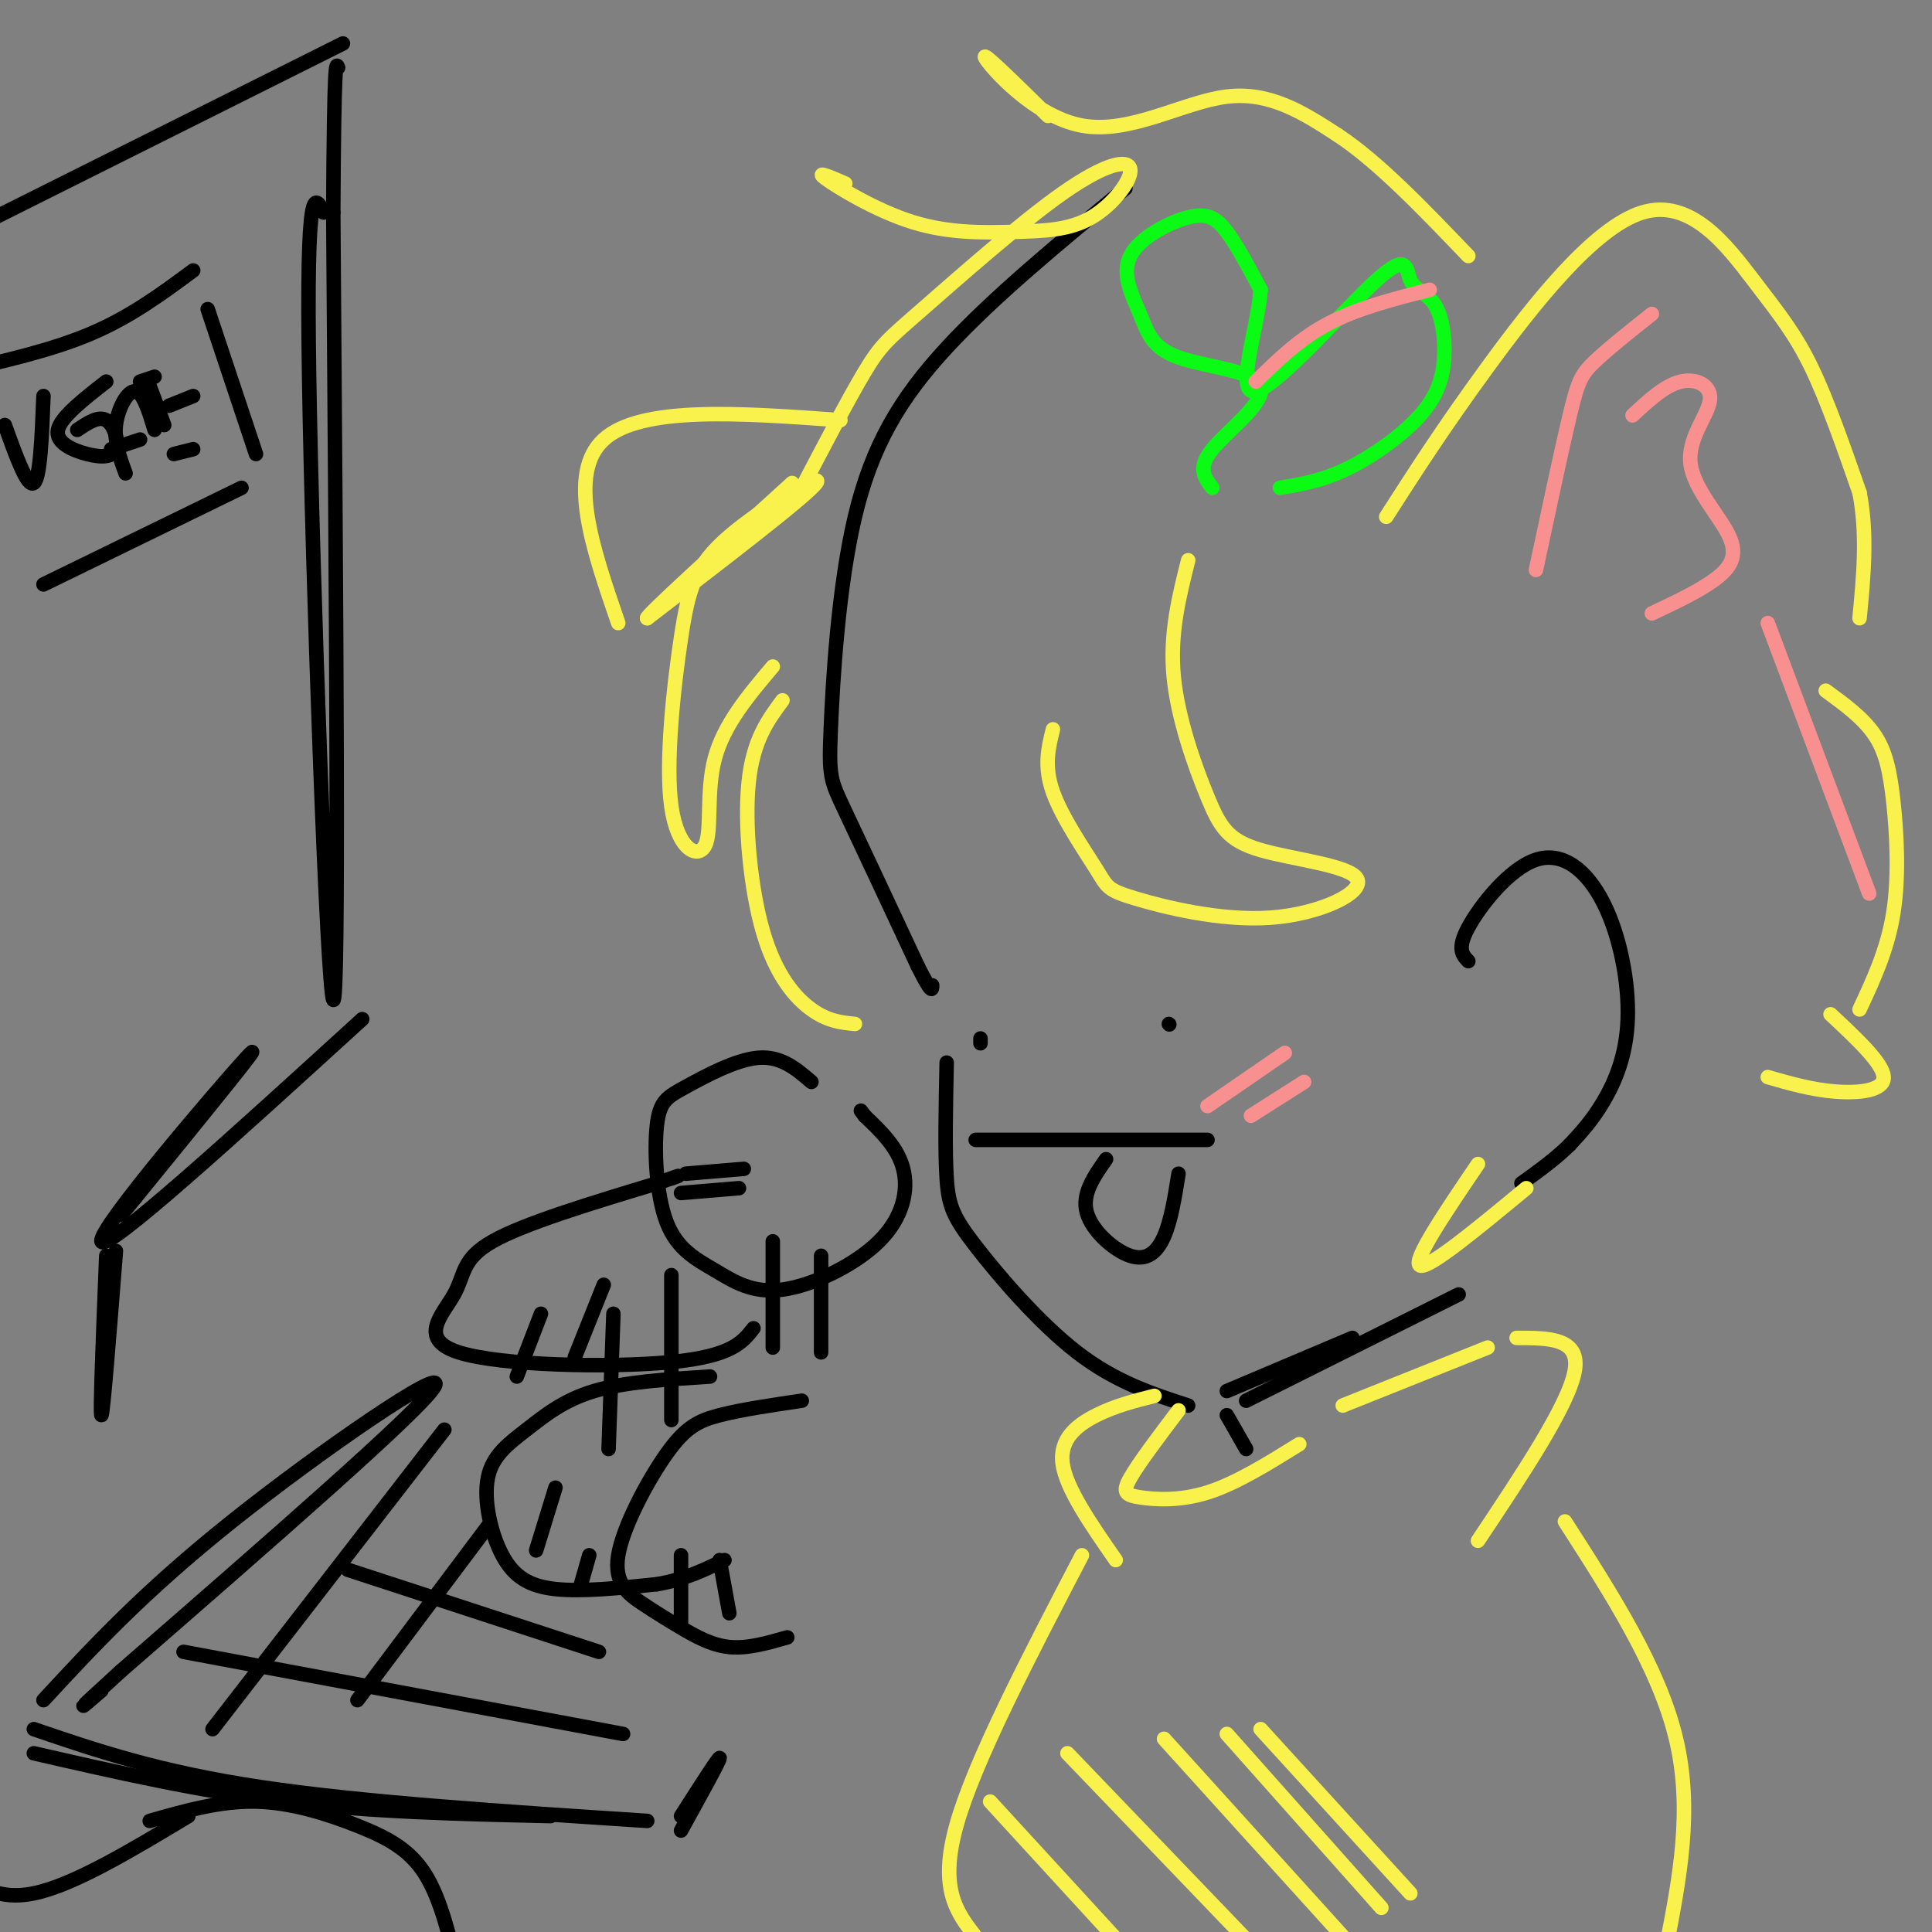 <svg viewBox='0 0 400 400' version='1.1' xmlns='http://www.w3.org/2000/svg' xmlns:xlink='http://www.w3.org/1999/xlink'><rect x="0" y="0" width="400" height="400" fill="#808080" stroke="none"/><g fill='none' stroke='rgb(0,0,0)' stroke-width='6' stroke-linecap='round' stroke-linejoin='round'><path d='M403,394c0.000,0.000 0.100,0.100 0.1,0.1'/></g>
<g fill='none' stroke='rgb(0,0,0)' stroke-width='3' stroke-linecap='round' stroke-linejoin='round'><path d='M233,39c-13.638,11.233 -27.276,22.466 -37,33c-9.724,10.534 -15.534,20.370 -19,35c-3.466,14.630 -4.587,34.054 -5,44c-0.413,9.946 -0.118,10.413 3,17c3.118,6.587 9.059,19.293 15,32'/><path d='M190,200c3.000,6.000 3.000,5.000 3,4'/><path d='M196,220c-0.190,9.149 -0.381,18.298 0,24c0.381,5.702 1.333,7.958 6,14c4.667,6.042 13.048,15.869 21,22c7.952,6.131 15.476,8.565 23,11'/><path d='M254,288c0.000,0.000 26.000,-11.000 26,-11'/><path d='M302,268c0.000,0.000 -44.000,22.000 -44,22'/><path d='M304,199c-1.209,-1.262 -2.418,-2.525 0,-7c2.418,-4.475 8.463,-12.163 14,-14c5.537,-1.837 10.567,2.178 14,9c3.433,6.822 5.271,16.452 5,24c-0.271,7.548 -2.649,13.014 -5,17c-2.351,3.986 -4.676,6.493 -7,9'/><path d='M325,237c-2.833,2.833 -6.417,5.417 -10,8'/><path d='M202,236c0.000,0.000 48.000,0.000 48,0'/><path d='M244,243c-0.768,4.839 -1.536,9.679 -3,13c-1.464,3.321 -3.625,5.125 -7,4c-3.375,-1.125 -7.964,-5.179 -9,-9c-1.036,-3.821 1.482,-7.411 4,-11'/><path d='M242,212c0.000,0.000 0.100,0.100 0.1,0.1'/><path d='M203,215c0.000,0.000 0.000,1.000 0,1'/><path d='M147,285c-8.811,0.551 -17.621,1.102 -24,3c-6.379,1.898 -10.325,5.144 -14,8c-3.675,2.856 -7.078,5.322 -8,10c-0.922,4.678 0.636,11.567 3,16c2.364,4.433 5.532,6.409 11,7c5.468,0.591 13.234,-0.205 21,-1'/><path d='M136,328c5.833,-1.000 9.917,-3.000 14,-5'/><path d='M111,321c0.000,0.000 4.000,-13.000 4,-13'/><path d='M120,329c0.000,0.000 2.000,-7.000 2,-7'/><path d='M127,272c0.000,0.000 -1.000,28.000 -1,28'/><path d='M139,264c0.000,0.000 0.000,30.000 0,30'/><path d='M156,275c-2.242,2.890 -4.485,5.780 -17,7c-12.515,1.220 -35.303,0.770 -44,-2c-8.697,-2.770 -3.303,-7.861 -1,-12c2.303,-4.139 1.515,-7.325 8,-11c6.485,-3.675 20.242,-7.837 34,-12'/><path d='M136,245c6.167,-2.167 4.583,-1.583 3,-1'/><path d='M112,272c0.000,0.000 -5.000,13.000 -5,13'/><path d='M125,266c0.000,0.000 -6.000,15.000 -6,15'/><path d='M7,363c17.083,3.917 34.167,7.833 52,10c17.833,2.167 36.417,2.583 55,3'/><path d='M7,358c12.917,4.417 25.833,8.833 47,12c21.167,3.167 50.583,5.083 80,7'/><path d='M9,352c10.356,-11.200 20.711,-22.400 39,-37c18.289,-14.600 44.511,-32.600 42,-28c-2.511,4.600 -33.756,31.800 -65,59'/><path d='M25,346c-11.500,10.500 -7.750,7.250 -4,4'/><path d='M141,379c4.000,-7.250 8.000,-14.500 8,-15c0.000,-0.500 -4.000,5.750 -8,12'/></g>
<g fill='none' stroke='rgb(249,242,77)' stroke-width='3' stroke-linecap='round' stroke-linejoin='round'><path d='M246,116c-1.913,7.617 -3.827,15.234 -3,24c0.827,8.766 4.393,18.683 7,25c2.607,6.317 4.255,9.036 11,11c6.745,1.964 18.587,3.174 20,6c1.413,2.826 -7.602,7.268 -18,8c-10.398,0.732 -22.179,-2.247 -28,-4c-5.821,-1.753 -5.683,-2.280 -8,-6c-2.317,-3.720 -7.091,-10.634 -9,-16c-1.909,-5.366 -0.955,-9.183 0,-13'/><path d='M177,212c-2.804,-0.280 -5.607,-0.560 -9,-3c-3.393,-2.440 -7.375,-7.042 -10,-16c-2.625,-8.958 -3.893,-22.274 -3,-31c0.893,-8.726 3.946,-12.863 7,-17'/><path d='M160,138c-5.067,5.997 -10.133,11.995 -12,19c-1.867,7.005 -0.534,15.018 -2,18c-1.466,2.982 -5.730,0.935 -7,-8c-1.270,-8.935 0.453,-24.756 2,-35c1.547,-10.244 2.916,-14.912 10,-21c7.084,-6.088 19.881,-13.597 18,-11c-1.881,2.597 -18.441,15.298 -35,28'/><path d='M134,128c-0.833,0.000 14.583,-14.000 30,-28'/><path d='M165,103c5.314,-10.184 10.627,-20.368 14,-26c3.373,-5.632 4.804,-6.711 12,-13c7.196,-6.289 20.156,-17.789 29,-24c8.844,-6.211 13.573,-7.134 14,-5c0.427,2.134 -3.446,7.326 -8,10c-4.554,2.674 -9.788,2.830 -16,3c-6.212,0.170 -13.403,0.353 -21,-2c-7.597,-2.353 -15.599,-7.244 -18,-9c-2.401,-1.756 0.800,-0.378 4,1'/><path d='M287,107c5.869,-9.156 11.738,-18.313 21,-31c9.262,-12.687 21.915,-28.906 32,-32c10.085,-3.094 17.600,6.936 23,14c5.400,7.064 8.686,11.161 12,18c3.314,6.839 6.657,16.419 10,26'/><path d='M385,102c1.667,8.667 0.833,17.333 0,26'/><path d='M174,87c-20.667,-1.500 -41.333,-3.000 -49,4c-7.667,7.000 -2.333,22.500 3,38'/><path d='M217,24c-7.000,-6.881 -14.000,-13.762 -13,-12c1.000,1.762 10.000,12.167 20,14c10.000,1.833 21.000,-4.905 30,-6c9.000,-1.095 16.000,3.452 23,8'/><path d='M277,28c8.333,5.500 17.667,15.250 27,25'/><path d='M378,143c3.815,2.786 7.631,5.571 10,9c2.369,3.429 3.292,7.500 4,14c0.708,6.500 1.202,15.429 0,23c-1.202,7.571 -4.101,13.786 -7,20'/><path d='M379,210c5.444,5.089 10.889,10.178 11,13c0.111,2.822 -5.111,3.378 -10,3c-4.889,-0.378 -9.444,-1.689 -14,-3'/><path d='M306,241c-6.833,10.083 -13.667,20.167 -12,21c1.667,0.833 11.833,-7.583 22,-16'/></g>
<g fill='none' stroke='rgb(10,252,21)' stroke-width='3' stroke-linecap='round' stroke-linejoin='round'><path d='M251,101c-1.594,-2.039 -3.187,-4.078 0,-8c3.187,-3.922 11.155,-9.725 10,-13c-1.155,-3.275 -11.435,-4.020 -17,-6c-5.565,-1.980 -6.417,-5.193 -8,-9c-1.583,-3.807 -3.899,-8.206 -2,-12c1.899,-3.794 8.011,-6.983 12,-8c3.989,-1.017 5.854,0.138 8,3c2.146,2.862 4.573,7.431 7,12'/><path d='M261,60c-0.566,7.997 -5.481,21.989 -1,21c4.481,-0.989 18.357,-16.959 25,-23c6.643,-6.041 6.054,-2.152 7,0c0.946,2.152 3.428,2.568 5,5c1.572,2.432 2.236,6.879 2,11c-0.236,4.121 -1.371,7.917 -5,12c-3.629,4.083 -9.751,8.452 -15,11c-5.249,2.548 -9.624,3.274 -14,4'/></g>
<g fill='none' stroke='rgb(0,0,0)' stroke-width='3' stroke-linecap='round' stroke-linejoin='round'><path d='M254,293c0.000,0.000 4.000,7.000 4,7'/><path d='M168,224c-3.132,-2.694 -6.265,-5.388 -11,-5c-4.735,0.388 -11.074,3.859 -15,6c-3.926,2.141 -5.439,2.951 -6,8c-0.561,5.049 -0.169,14.336 2,20c2.169,5.664 6.114,7.706 10,10c3.886,2.294 7.712,4.842 14,4c6.288,-0.842 15.039,-5.073 20,-10c4.961,-4.927 6.132,-10.551 5,-15c-1.132,-4.449 -4.566,-7.725 -8,-11'/><path d='M179,231c-1.333,-1.833 -0.667,-0.917 0,0'/><path d='M142,243c0.000,0.000 12.000,-1.000 12,-1'/><path d='M141,247c0.000,0.000 12.000,-1.000 12,-1'/><path d='M160,257c0.000,0.000 0.000,22.000 0,22'/><path d='M170,260c0.000,0.000 0.000,20.000 0,20'/><path d='M166,290c-6.270,0.926 -12.541,1.853 -17,3c-4.459,1.147 -7.108,2.516 -11,8c-3.892,5.484 -9.029,15.083 -10,21c-0.971,5.917 2.224,8.153 5,10c2.776,1.847 5.132,3.305 8,5c2.868,1.695 6.248,3.627 10,4c3.752,0.373 7.876,-0.814 12,-2'/><path d='M141,322c0.000,0.000 0.000,14.000 0,14'/><path d='M149,323c0.000,0.000 2.000,11.000 2,11'/><path d='M67,44c-1.822,-3.600 -3.644,-7.200 -3,34c0.644,41.200 3.756,127.200 5,129c1.244,1.800 0.622,-80.600 0,-163'/><path d='M69,44c0.167,-32.167 0.583,-31.083 1,-30'/><path d='M71,9c0.000,0.000 -104.000,52.000 -104,52'/><path d='M75,211c-26.644,24.289 -53.289,48.578 -54,46c-0.711,-2.578 24.511,-32.022 30,-38c5.489,-5.978 -8.756,11.511 -23,29'/><path d='M28,248c-4.167,5.167 -3.083,3.583 -2,2'/><path d='M22,260c-0.667,16.583 -1.333,33.167 -1,33c0.333,-0.167 1.667,-17.083 3,-34'/><path d='M92,296c0.000,0.000 -48.000,62.000 -48,62'/><path d='M101,316c0.000,0.000 -27.000,36.000 -27,36'/><path d='M31,377c7.298,-2.083 14.595,-4.167 22,-4c7.405,0.167 14.917,2.583 21,5c6.083,2.417 10.738,4.833 14,10c3.262,5.167 5.131,13.083 7,21'/><path d='M39,376c-11.917,7.167 -23.833,14.333 -32,16c-8.167,1.667 -12.583,-2.167 -17,-6'/><path d='M38,342c0.000,0.000 91.000,17.000 91,17'/><path d='M72,325c0.000,0.000 52.000,17.000 52,17'/><path d='M9,121c0.000,0.000 41.000,-20.000 41,-20'/><path d='M53,94c0.000,0.000 -10.000,-30.000 -10,-30'/><path d='M40,56c-6.417,4.750 -12.833,9.500 -21,13c-8.167,3.500 -18.083,5.750 -28,8'/><path d='M1,88c2.333,6.500 4.667,13.000 6,12c1.333,-1.000 1.667,-9.500 2,-18'/><path d='M22,79c-4.718,3.681 -9.435,7.362 -10,10c-0.565,2.638 3.024,4.233 6,5c2.976,0.767 5.340,0.707 6,-1c0.660,-1.707 -0.383,-5.059 -2,-6c-1.617,-0.941 -3.809,0.530 -6,2'/><path d='M26,98c-1.200,-3.267 -2.400,-6.533 -2,-10c0.400,-3.467 2.400,-7.133 4,-7c1.600,0.133 2.800,4.067 4,8'/><path d='M23,93c0.000,0.000 6.000,-2.000 6,-2'/><path d='M31,80c0.000,0.000 3.000,8.000 3,8'/><path d='M29,79c0.000,0.000 3.000,-1.000 3,-1'/><path d='M35,84c0.000,0.000 5.000,-2.000 5,-2'/><path d='M36,94c0.000,0.000 4.000,-1.000 4,-1'/></g>
<g fill='none' stroke='rgb(249,242,77)' stroke-width='3' stroke-linecap='round' stroke-linejoin='round'><path d='M269,299c-6.565,4.077 -13.131,8.155 -19,10c-5.869,1.845 -11.042,1.458 -14,1c-2.958,-0.458 -3.702,-0.988 -2,-4c1.702,-3.012 5.851,-8.506 10,-14'/><path d='M239,289c-4.044,1.022 -8.089,2.044 -12,4c-3.911,1.956 -7.689,4.844 -7,10c0.689,5.156 5.844,12.578 11,20'/><path d='M278,291c0.000,0.000 30.000,-12.000 30,-12'/><path d='M314,277c6.667,0.000 13.333,0.000 12,7c-1.333,7.000 -10.667,21.000 -20,35'/><path d='M224,322c-11.167,21.417 -22.333,42.833 -26,56c-3.667,13.167 0.167,18.083 4,23'/><path d='M324,315c9.750,15.167 19.500,30.333 23,45c3.500,14.667 0.750,28.833 -2,43'/><path d='M205,373c0.000,0.000 44.000,48.000 44,48'/><path d='M221,363c0.000,0.000 48.000,50.000 48,50'/><path d='M241,360c0.000,0.000 38.000,42.000 38,42'/><path d='M254,359c0.000,0.000 32.000,36.000 32,36'/><path d='M261,358c0.000,0.000 31.000,34.000 31,34'/></g>
<g fill='none' stroke='rgb(249,144,144)' stroke-width='3' stroke-linecap='round' stroke-linejoin='round'><path d='M250,229c0.000,0.000 16.000,-11.000 16,-11'/><path d='M259,231c0.000,0.000 11.000,-7.000 11,-7'/><path d='M318,118c2.667,-12.511 5.333,-25.022 7,-32c1.667,-6.978 2.333,-8.422 5,-11c2.667,-2.578 7.333,-6.289 12,-10'/><path d='M338,86c3.360,-3.123 6.720,-6.245 10,-7c3.280,-0.755 6.481,0.859 6,4c-0.481,3.141 -4.644,7.811 -4,13c0.644,5.189 6.097,10.897 8,15c1.903,4.103 0.258,6.601 -3,9c-3.258,2.399 -8.129,4.700 -13,7'/><path d='M260,79c4.500,-4.417 9.000,-8.833 15,-12c6.000,-3.167 13.500,-5.083 21,-7'/><path d='M366,129c0.000,0.000 21.000,56.000 21,56'/></g>
</svg>